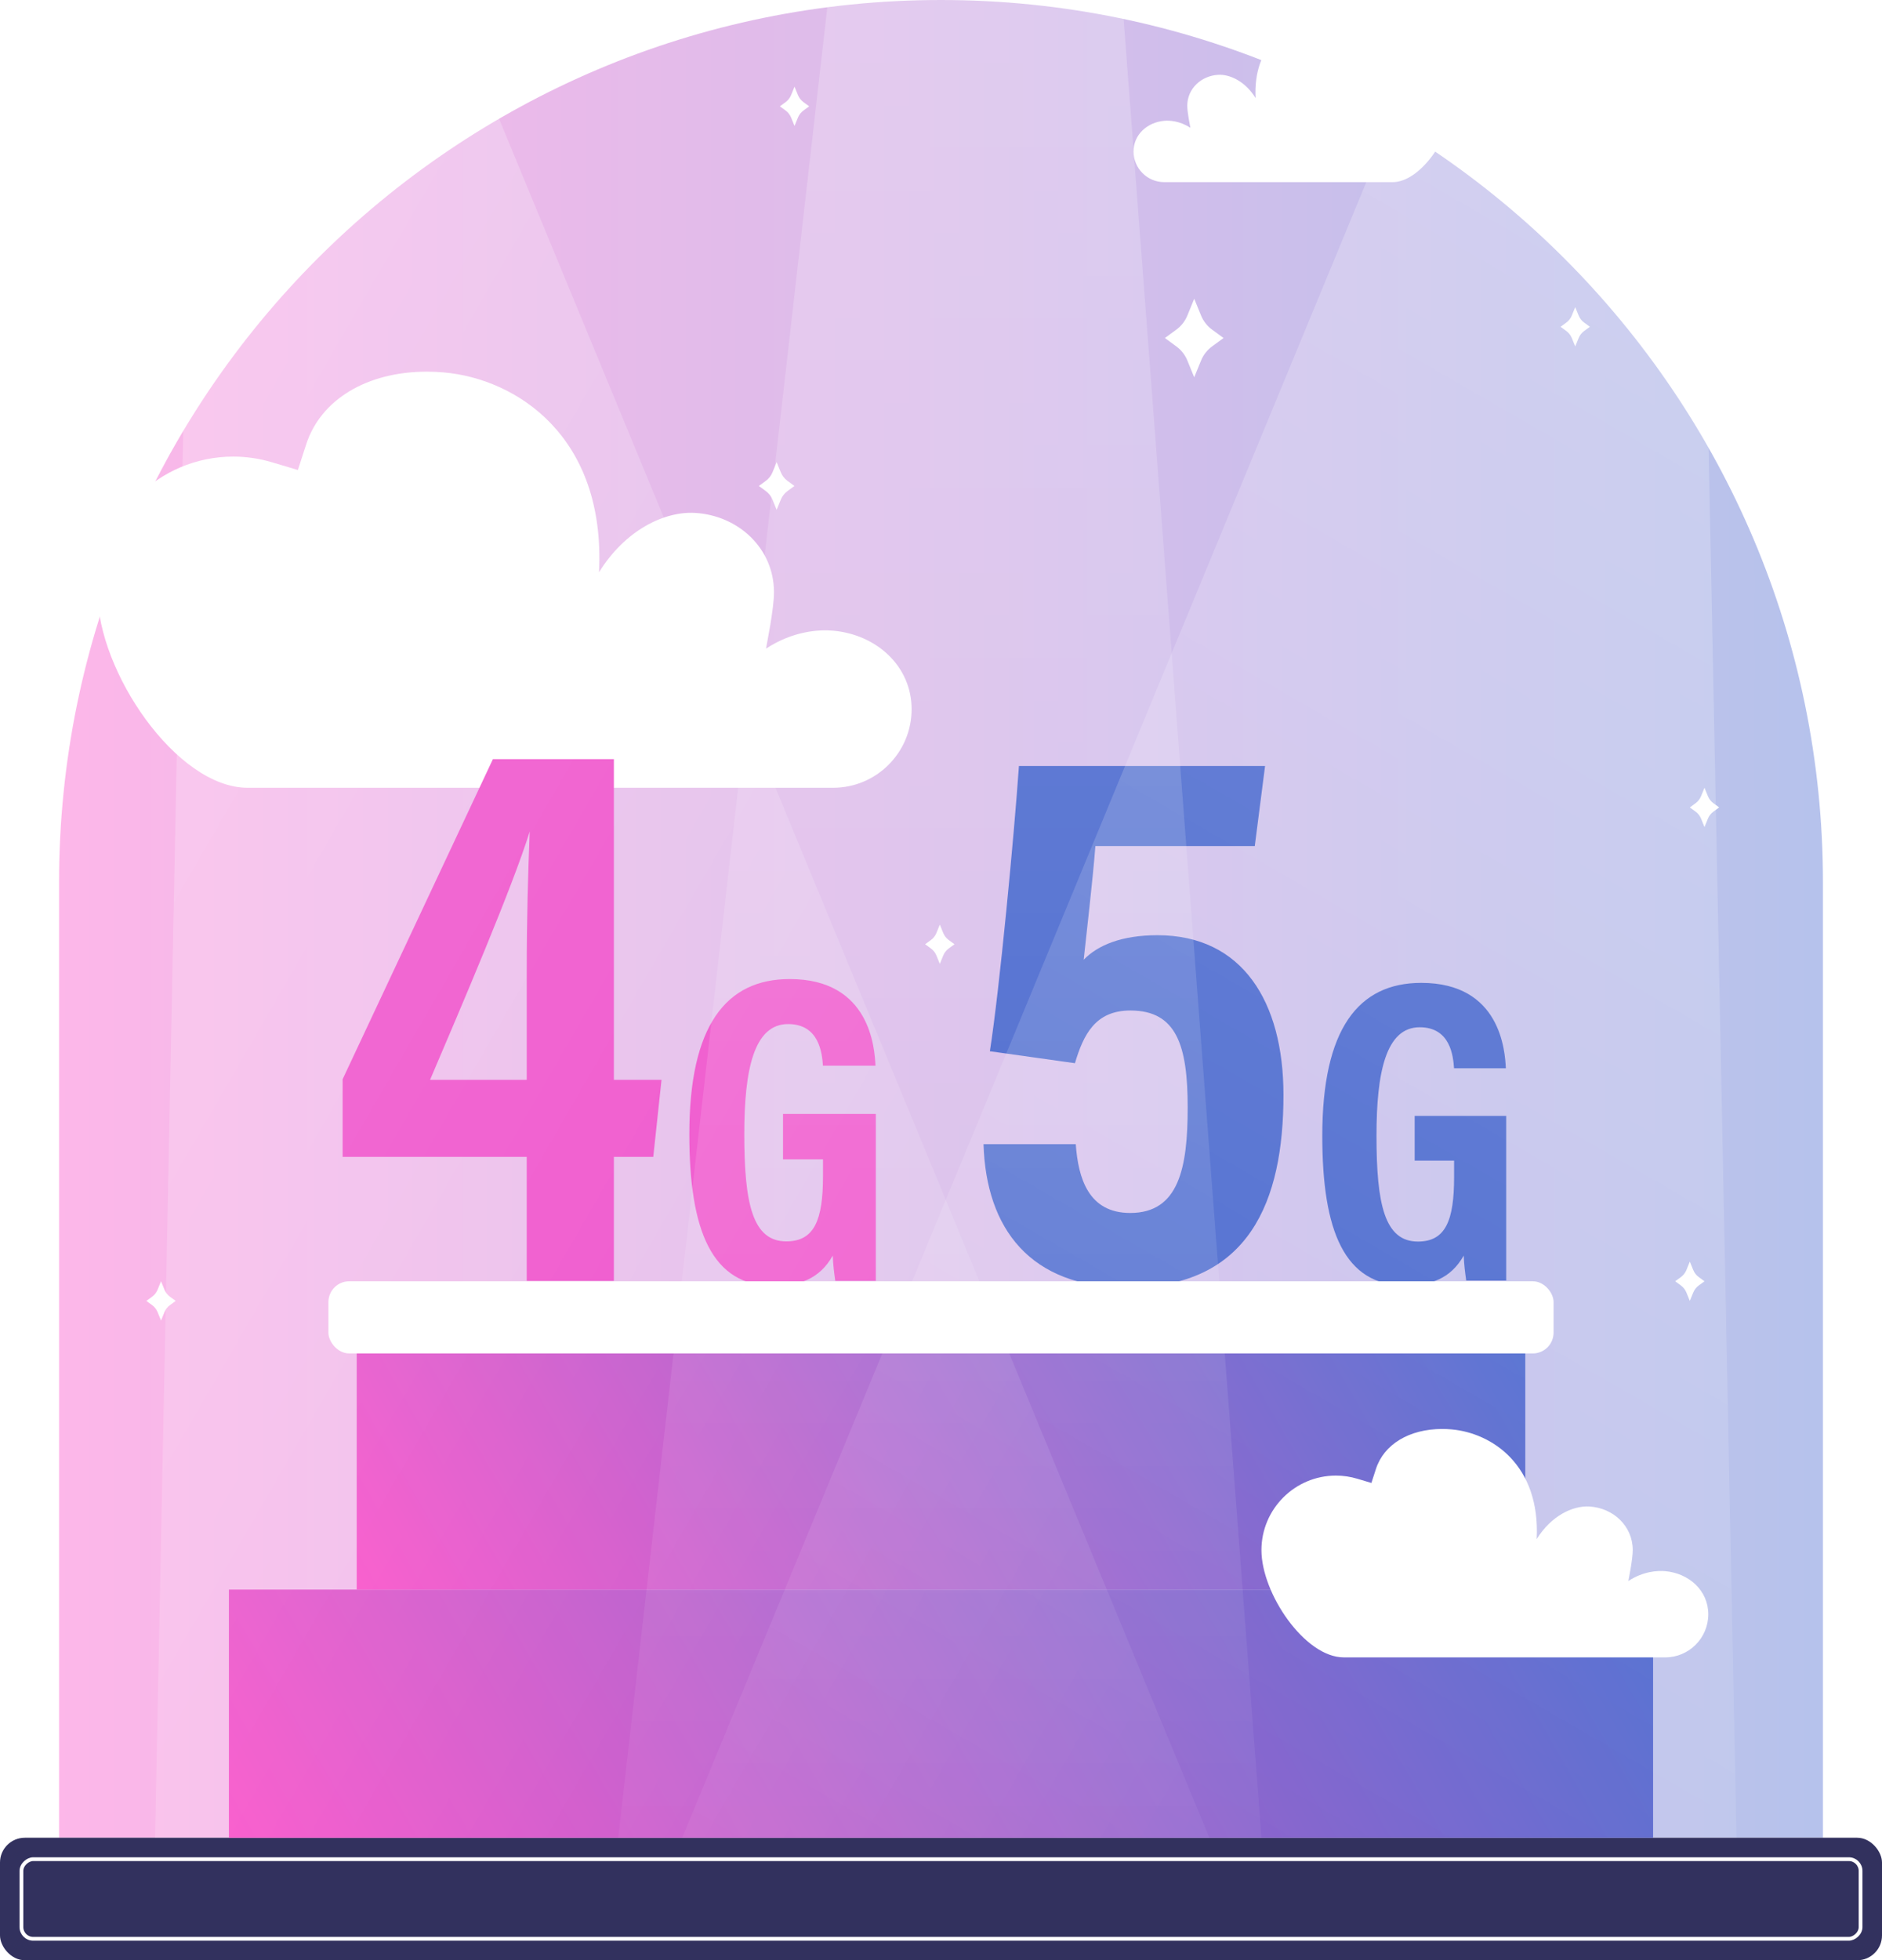 <?xml version="1.0" encoding="UTF-8"?>
<svg id="Calque_1" xmlns="http://www.w3.org/2000/svg" xmlns:xlink="http://www.w3.org/1999/xlink" version="1.1" viewBox="0 0 497.922 518.299">
  <!-- Generator: Adobe Illustrator 29.5.0, SVG Export Plug-In . SVG Version: 2.1.0 Build 137)  -->
  <defs>
    <style>
      .st0 {
        fill: #32315e;
      }

      .st1 {
        fill: url(#Dégradé_sans_nom_43);
      }

      .st1, .st2, .st3 {
        opacity: .25;
      }

      .st4 {
        fill: url(#Dégradé_sans_nom_7);
      }

      .st5 {
        filter: url(#outer-glow-2);
      }

      .st6 {
        filter: url(#outer-glow-1);
      }

      .st2 {
        fill: url(#Dégradé_sans_nom_431);
      }

      .st3 {
        fill: url(#Dégradé_sans_nom_432);
      }

      .st7 {
        fill: none;
        stroke: #fff;
        stroke-miterlimit: 10;
      }

      .st8 {
        fill: url(#GRADIENT_2);
        opacity: .39;
      }

      .st9 {
        fill: #4262cc;
      }

      .st10 {
        fill: #fff;
      }

      .st11 {
        fill: #ee46c8;
      }

      .st12 {
        fill: url(#Dégradé_sans_nom_71);
      }
    </style>
    <linearGradient id="GRADIENT_2" data-name="GRADIENT 2" x1="15.623" y1="242.956" x2="482.299" y2="242.956" gradientUnits="userSpaceOnUse">
      <stop offset="0" stop-color="#f845c6"/>
      <stop offset="1" stop-color="#4262cc"/>
    </linearGradient>
    <linearGradient id="Dégradé_sans_nom_7" data-name="Dégradé sans nom 7" x1="93.456" y1="542.886" x2="404.466" y2="363.324" gradientUnits="userSpaceOnUse">
      <stop offset="0" stop-color="#f845c6"/>
      <stop offset="1" stop-color="#4262cc"/>
    </linearGradient>
    <linearGradient id="Dégradé_sans_nom_71" data-name="Dégradé sans nom 7" x1="118.816" y1="462.63" x2="379.106" y2="312.352" xlink:href="#Dégradé_sans_nom_7"/>
    <filter id="outer-glow-1" x="247.336" y="189.763" width="163.92" height="163.44" filterUnits="userSpaceOnUse">
      <feOffset dx="0" dy="0"/>
      <feGaussianBlur result="blur" stdDeviation="4.231"/>
      <feFlood flood-color="#fff" flood-opacity=".75"/>
      <feComposite in2="blur" operator="in"/>
      <feComposite in="SourceGraphic"/>
    </filter>
    <filter id="outer-glow-2" x="77.896" y="187.843" width="166.8" height="165.12" filterUnits="userSpaceOnUse">
      <feOffset dx="0" dy="0"/>
      <feGaussianBlur result="blur1" stdDeviation="4.231"/>
      <feFlood flood-color="#fff" flood-opacity=".75"/>
      <feComposite in2="blur1" operator="in"/>
      <feComposite in="SourceGraphic"/>
    </filter>
    <linearGradient id="Dégradé_sans_nom_43" data-name="Dégradé sans nom 43" x1="-34.939" y1="174.515" x2="366.071" y2="406.038" gradientUnits="userSpaceOnUse">
      <stop offset="0" stop-color="#fff"/>
      <stop offset="1" stop-color="#fff" stop-opacity=".2"/>
    </linearGradient>
    <linearGradient id="Dégradé_sans_nom_431" data-name="Dégradé sans nom 43" x1="-3587.353" y1="67.889" x2="-3321.206" y2="528.869" gradientTransform="translate(-3066.312) rotate(-180) scale(1 -1)" xlink:href="#Dégradé_sans_nom_43"/>
    <linearGradient id="Dégradé_sans_nom_432" data-name="Dégradé sans nom 43" x1="-3314.962" y1="-87.403" x2="-3314.962" y2="485.912" gradientTransform="translate(-3066.312) rotate(-180) scale(1 -1)" xlink:href="#Dégradé_sans_nom_43"/>
  </defs>
  <path class="st10" d="M248.961,0h0C377.744,0,482.299,104.555,482.299,233.338v252.574H15.623v-252.574C15.623,104.555,120.178,0,248.961,0Z"/>
  <path class="st8" d="M248.961,0h0C377.744,0,482.299,104.555,482.299,233.338v252.574H15.623v-252.574C15.623,104.555,120.178,0,248.961,0Z"/>
  <rect class="st0" y="485.912" width="497.922" height="32.387" rx="6.56" ry="6.56"/>
  <rect class="st7" x="238.436" y="258.813" width="21.05" height="486.585" rx="3.096" ry="3.096" transform="translate(751.067 253.144) rotate(90)"/>
  <path class="st10" d="M339.488-15.791l1.817,4.444c.606,1.483,1.611,2.768,2.904,3.714l3.04,2.224-3.04,2.224c-1.293.946-2.298,2.231-2.904,3.714l-1.817,4.444-1.817-4.444c-.606-1.483-1.611-2.768-2.904-3.714l-3.04-2.224,3.04-2.224c1.293-.946,2.298-2.231,2.904-3.714l1.817-4.444Z"/>
  <path class="st10" d="M363.293,4.974l.908,2.222c.303.741.806,1.384,1.452,1.857l1.52,1.112-1.52,1.112c-.646.473-1.149,1.116-1.452,1.857l-.908,2.222-.908-2.222c-.303-.741-.806-1.384-1.452-1.857l-1.52-1.112,1.52-1.112c.646-.473,1.149-1.116,1.452-1.857l.908-2.222Z"/>
  <path class="st10" d="M220.418,208.295c11.451,0,20.768-9.317,20.768-20.769,0-11.452-9.36-19.773-20.768-20.769-3.709-.324-10.598.049-17.756,4.75h0c.195-1.254,2.13-10.473,2.113-14.985-.044-11.528-9.398-20.234-20.905-20.906-7.938-.463-18.365,4.378-25.392,15.701h0c1.814-35.901-21.804-51.138-41.015-52.845-1.512-.134-3.034-.202-4.524-.202-15.852,0-28.09,7.374-31.939,19.245l-2.191,6.757-6.807-2.031c-3.367-1.005-6.826-1.514-10.281-1.514-19.8,0-35.908,16.108-35.908,35.908,0,20.868,20.902,51.659,39.681,51.659h154.924Z"/>
  <path class="st10" d="M308.009,48.158c-4.471,0-8.108-3.637-8.108-8.108s3.654-7.719,8.108-8.108c1.448-.126,4.138.019,6.932,1.854h0c-.076-.49-.832-4.089-.825-5.85.017-4.5,3.669-7.899,8.161-8.162,3.099-.181,7.17,1.709,9.913,6.13h0c-.708-14.016,8.512-19.964,16.012-20.631.59-.052,1.185-.079,1.766-.079,6.188,0,10.966,2.879,12.469,7.513l.855,2.638,2.657-.793c1.314-.392,2.665-.591,4.014-.591,7.73,0,14.018,6.289,14.018,14.018,0,8.147-8.16,20.168-15.492,20.168h-60.482Z"/>
  <rect class="st4" x="60.563" y="420.298" width="376.797" height="65.614"/>
  <rect class="st12" x="94.376" y="354.684" width="309.171" height="65.614"/>
  <path class="st10" d="M315.954,78.993l1.817,4.444c.606,1.483,1.611,2.768,2.904,3.714l3.04,2.224-3.04,2.224c-1.293.946-2.298,2.231-2.904,3.714l-1.817,4.444-1.817-4.444c-.606-1.483-1.611-2.768-2.904-3.714l-3.04-2.224,3.04-2.224c1.293-.946,2.298-2.231,2.904-3.714l1.817-4.444Z"/>
  <path class="st10" d="M210.209,22.92l.908,2.222c.303.741.806,1.384,1.452,1.857l1.52,1.112-1.52,1.112c-.646.473-1.149,1.116-1.452,1.857l-.908,2.222-.908-2.222c-.303-.741-.806-1.384-1.452-1.857l-1.52-1.112,1.52-1.112c.646-.473,1.149-1.116,1.452-1.857l.908-2.222Z"/>
  <path class="st10" d="M450.958,208.295l.908,2.222c.303.741.806,1.384,1.452,1.857l1.52,1.112-1.52,1.112c-.646.473-1.149,1.116-1.452,1.857l-.908,2.222-.908-2.222c-.303-.741-.806-1.384-1.452-1.857l-1.52-1.112,1.52-1.112c.646-.473,1.149-1.116,1.452-1.857l.908-2.222Z"/>
  <path class="st10" d="M42.606,338.778l.908,2.222c.303.741.806,1.384,1.452,1.857l1.52,1.112-1.52,1.112c-.646.473-1.149,1.116-1.452,1.857l-.908,2.222-.908-2.222c-.303-.741-.806-1.384-1.452-1.857l-1.52-1.112,1.52-1.112c.646-.473,1.149-1.116,1.452-1.857l.908-2.222Z"/>
  <path class="st10" d="M447.077,333.587l.908,2.222c.303.741.806,1.384,1.452,1.857l1.52,1.112-1.52,1.112c-.646.473-1.149,1.116-1.452,1.857l-.908,2.222-.908-2.222c-.303-.741-.806-1.384-1.452-1.857l-1.52-1.112,1.52-1.112c.646-.473,1.149-1.116,1.452-1.857l.908-2.222Z"/>
  <path class="st10" d="M440.562,438.226c6.286,0,11.4-5.114,11.4-11.4,0-6.286-5.138-10.854-11.4-11.4-2.036-.178-5.818.027-9.746,2.607h0c.107-.688,1.169-5.749,1.16-8.226-.024-6.328-5.158-11.107-11.475-11.476-4.357-.254-10.081,2.403-13.938,8.619h0c.996-19.707-11.969-28.07-22.514-29.008-.83-.074-1.665-.111-2.483-.111-8.701,0-15.419,4.048-17.532,10.564l-1.203,3.709-3.736-1.115c-1.848-.551-3.747-.831-5.644-.831-10.868,0-19.711,8.842-19.711,19.71,0,11.455,11.473,28.357,21.782,28.357h85.04Z"/>
  <g class="st6">
    <path class="st9" d="M331.979,223.712h-42.173c-.671,8.803-2.449,23.935-3.095,30.049,3.749-3.863,10.055-6.486,19.529-6.486,22.453,0,33.328,17.611,33.328,42.231,0,27.998-8.955,50.938-41.3,50.938-25.763,0-37.384-15.657-38.055-37.913h24.403c.646,8.995,3.36,18.188,14.405,18.188,12.875,0,15.208-11.94,15.208-27.885,0-16.435-2.962-25.651-15.168-25.651-9.283,0-12.419,6.404-14.661,13.935l-22.507-3.162c2.59-16.561,6.422-57.163,7.688-75.426h65.119l-2.724,21.183Z"/>
    <path class="st9" d="M398.492,338.582h-10.573c-.33-2.363-.56-4.104-.66-6.595-3.458,6.134-8.841,7.928-15.385,7.928-16.182,0-22.036-14.412-22.036-39.586,0-28.282,9.546-40.451,26.187-40.451,20.992,0,22.151,17.991,22.38,22.585h-13.706c-.229-3.123-.903-10.848-9.091-10.848-8.939,0-11.43,11.912-11.43,28.687,0,18.063,2.125,27.978,10.963,27.978,7.354,0,9.571-5.637,9.571-17.052v-4.342h-10.433v-11.838h24.213v43.534Z"/>
  </g>
  <g class="st5">
    <path class="st11" d="M139.358,338.677v-32.79h-48.71v-20.529l39.755-84.63h32.012v84.789h12.603l-2.182,20.37h-10.421v32.79h-23.057ZM139.358,257.22c0-14.736.345-25.853.789-37.374-4.597,14.801-18.054,46.214-26.368,65.671h25.579v-28.297Z"/>
    <path class="st11" d="M231.714,338.677h-10.722c-.334-2.396-.566-4.161-.669-6.687-3.507,6.219-8.965,8.038-15.6,8.038-16.408,0-22.345-14.613-22.345-40.14,0-28.678,9.68-41.018,26.553-41.018,21.286,0,22.461,18.243,22.693,22.901h-13.898c-.232-3.167-.915-11-9.218-11-9.064,0-11.59,12.079-11.59,29.089,0,18.315,2.154,28.368,11.117,28.368,7.456,0,9.704-5.715,9.704-17.29v-4.402h-10.578v-12.004h24.552v44.144Z"/>
  </g>
  <rect class="st10" x="86.887" y="338.778" width="324.148" height="19.082" rx="5.507" ry="5.507"/>
  <path class="st10" d="M205.479,122.192l1.103,2.698c.368.9.978,1.681,1.763,2.255l1.846,1.35-1.846,1.35c-.785.574-1.395,1.355-1.763,2.255l-1.103,2.698-1.103-2.698c-.368-.9-.978-1.681-1.763-2.255l-1.846-1.35,1.846-1.35c.785-.574,1.395-1.355,1.763-2.255l1.103-2.698Z"/>
  <path class="st10" d="M248.65,244.474l.908,2.222c.303.741.806,1.384,1.452,1.857l1.52,1.112-1.52,1.112c-.646.473-1.149,1.116-1.452,1.857l-.908,2.222-.908-2.222c-.303-.741-.806-1.384-1.452-1.857l-1.52-1.112,1.52-1.112c.646-.473,1.149-1.116,1.452-1.857l.908-2.222Z"/>
  <path class="st10" d="M416.758,81.215l.908,2.222c.303.741.806,1.384,1.452,1.857l1.52,1.112-1.52,1.112c-.646.473-1.149,1.116-1.452,1.857l-.908,2.222-.908-2.222c-.303-.741-.806-1.384-1.452-1.857l-1.52-1.112,1.52-1.112c.646-.473,1.149-1.116,1.452-1.857l.908-2.222Z"/>
  <path class="st10" d="M63.228,124.416l.908,2.222c.303.741.806,1.384,1.452,1.857l1.52,1.112-1.52,1.112c-.646.473-1.149,1.116-1.452,1.857l-.908,2.222-.908-2.222c-.303-.741-.806-1.384-1.452-1.857l-1.52-1.112,1.52-1.112c.646-.473,1.149-1.116,1.452-1.857l.908-2.222Z"/>
  <path class="st10" d="M387.393,399.106c.575,0,1.207-.602,1.589-.977.087-.085.933-1.041.494-1.041-.575,0-1.207.602-1.589.977-.087.085-.933,1.041-.494,1.041h0Z"/>
  <polygon class="st1" points="50.229 26.999 41.026 485.912 319.956 485.912 116.815 -5.409 50.229 26.999"/>
  <polygon class="st2" points="450.219 26.999 459.422 485.912 180.491 485.912 383.632 -5.409 450.219 26.999"/>
  <polygon class="st3" points="290.271 -87.403 333.741 485.912 163.559 485.912 229.094 -87.403 290.271 -87.403"/>
</svg>